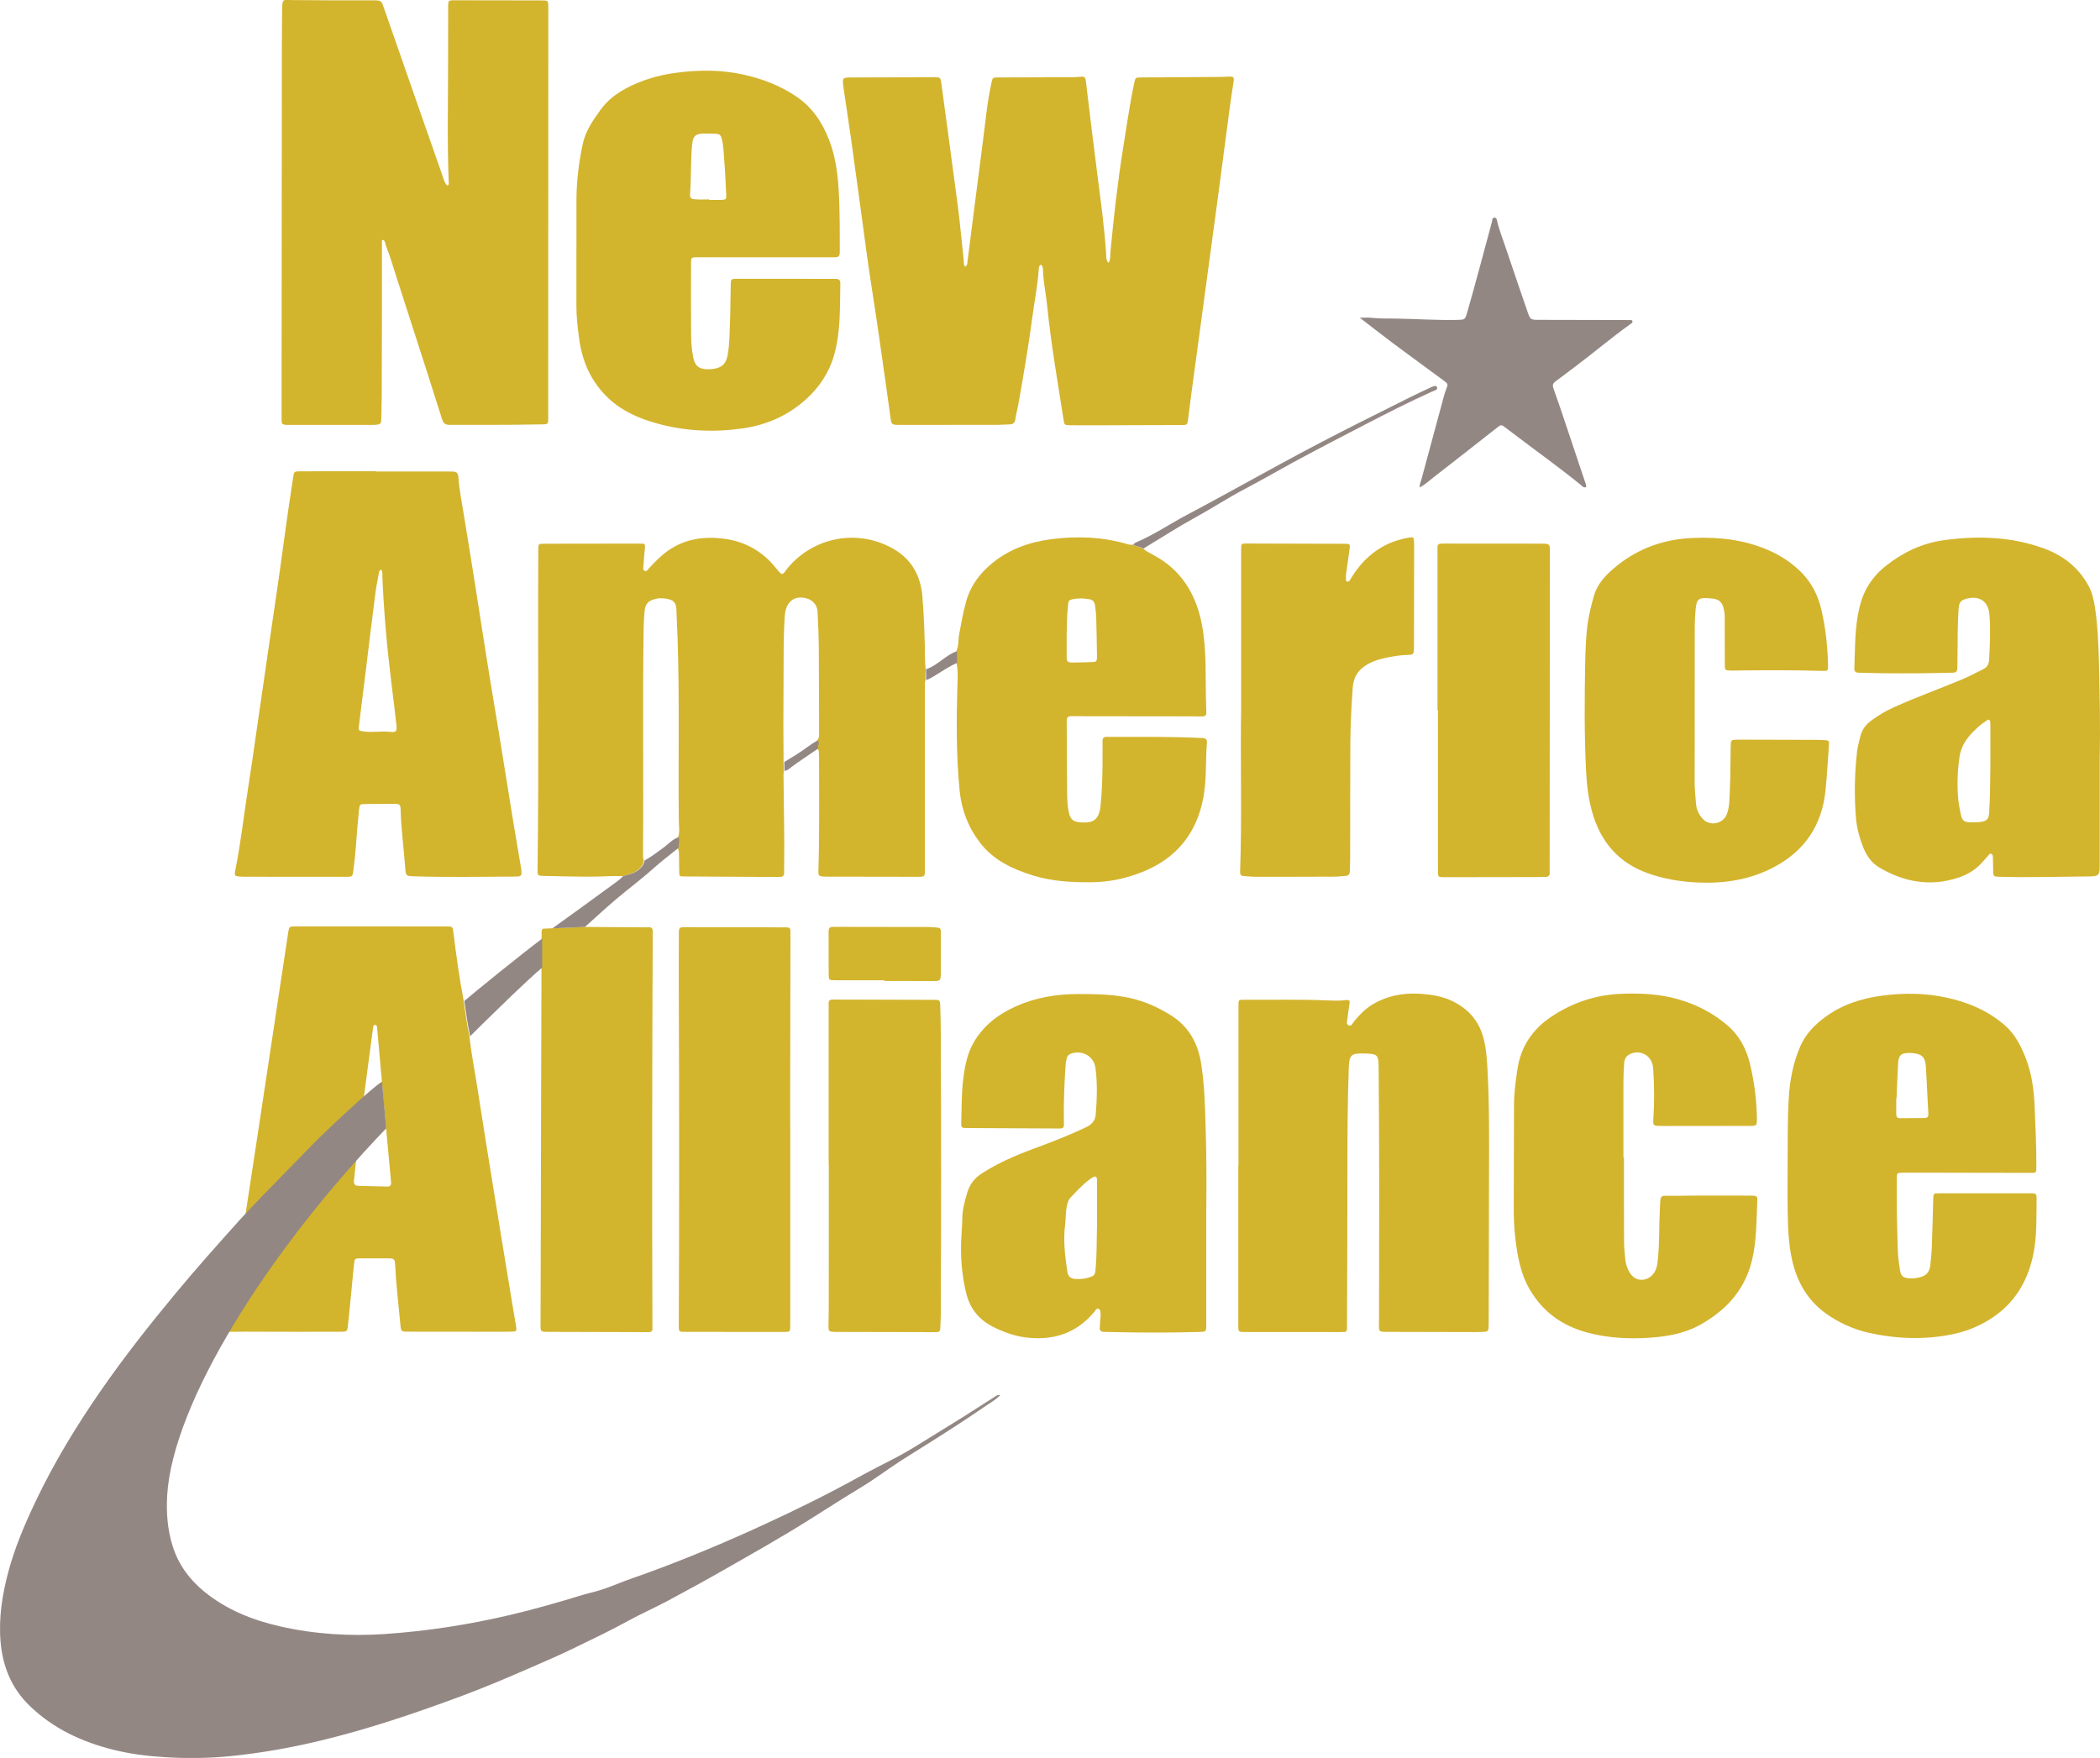 <?xml version="1.0" encoding="iso-8859-1"?>
<!-- Generator: Adobe Illustrator 28.6.0, SVG Export Plug-In . SVG Version: 9.03 Build 54939)  -->
<svg version="1.0" id="Layer_1" xmlns="http://www.w3.org/2000/svg" xmlns:xlink="http://www.w3.org/1999/xlink" x="0px" y="0px"
	 viewBox="0 0 3082.3 2580.4" enable-background="new 0 0 3082.3 2580.4" xml:space="preserve">
<g>
	<path fill="#D3B42D" d="M1358.4,998.1c-1.3,3.9-0.9,7.9-0.9,11.9c0,88.9,0,177.8,0,266.7c0,10-0.2,10.3-9.9,10.3
		c-43.6,0-87.2-0.1-130.8-0.2c-3,0-6,0-9-0.2c-5.8-0.5-6.7-1.6-6.6-7.5c1.7-54.6,1-109.2,1-163.8c0-3.7-0.2-7.3-0.3-11
		c-0.1-2-0.4-4-1.9-5.5c-1.5-3.9,3-8.2-0.7-12c3.5-3.5,2.9-8,2.9-12.2c-0.1-40.9-0.1-81.9-0.4-122.8c-0.1-17.6-0.9-35.3-1.7-52.9
		c-0.6-12.4-8.9-20.3-21.8-21.7c-12.1-1.3-21.1,5-24.7,16.9c-1.2,3.9-1.7,7.8-1.9,11.8c-1,17.6-1.5,35.2-1.5,52.9
		c-0.1,35.3-0.3,70.6-0.4,105.9c0,18,0.2,35.9,0.3,53.9c0.1,4.4,0.2,8.8,0.4,13.1c-0.2,1.6-0.4,3.1-0.5,4.7l0,0
		c0.3,46.2,1.7,92.3,0.9,138.5c0,2-0.1,4,0,6c0.1,4.1-1.7,6.2-5.9,6.3c-2.3,0-4.7,0.1-7,0.1c-44.5-0.3-89-0.5-133.6-0.8
		c-7.4,0-7.4-0.1-7.5-8c-0.1-7.6-0.1-15.3-0.3-22.9c-0.1-3.6,0.3-7.4-2-10.6c0.7-5.3,2-10.6,0.7-16.1c2.8-8.2,1-16.5,1-24.8
		c-0.9-89.3,1.2-178.6-1.8-267.9c-0.5-14.3-1.2-28.6-1.8-42.9c-0.3-6.7-3.5-11.7-9.9-13.4s-13-2.6-19.8-1c-11.5,2.7-16,7.2-17,18.9
		c-0.7,8.3-1.2,16.6-1.3,24.9c-1.6,108.6,0,217.2-0.9,325.9c0,5-0.3,10,1,14.9c-0.5,5.2-3.1,8.7-7.1,12.3c-7,6.3-15.4,8.1-23.9,10.2
		c-15-0.6-29.9,0.8-44.9,0.8c-23.6,0.1-47.3-0.6-70.9-1.1c-8.7-0.2-9.1-0.6-9-9.1c2.1-156.6,0.2-313.1,1.1-469.7
		c0.1-8.6,0.1-8.8,8.9-8.8c47-0.1,93.9-0.2,140.9-0.2c7.1,0,7.2,0.4,6.6,7.4c-0.8,8.3-1.6,16.6-2,24.9c-0.2,2.8-1.5,6.7,2.1,7.9
		c2.9,1,4.4-2.3,6.2-4.2c8.8-9.5,17.8-18.8,28.6-26.2c25.1-17.3,53.1-20.7,82.2-16.8c30.2,4.1,55.4,18.3,74.7,42.2
		c1.5,1.8,2.9,3.6,4.5,5.4c4.5,5.2,5.9,5.4,9.8,0c4.7-6.5,10-12.4,16-17.7c41.2-36.8,99.3-41,144.2-14.3
		c26.1,15.5,38.7,39.7,41.1,69.4c2.6,31.5,3.5,63.2,3.9,94.8c0.1,4,0.6,8,0.9,11.9C1358.3,987.5,1358.3,992.8,1358.4,998.1z"/>
	<path fill="#D3B42D" d="M1527.7,388.4c-2.7,1.8-2.8,3.8-3,5.8c-1.6,25.3-6.8,50.2-10,75.2c-5.6,42.3-13,84.3-20.4,126.2
		c-1.2,6.6-3.1,13-4,19.6c-0.8,5.9-3.9,7.9-9.4,7.8c-5,0-10,0.6-15,0.6c-48,0.1-96,0.1-143.9,0.1c-1.3,0-2.7,0-4,0
		c-8.7-0.2-9.7-1-10.8-9.5c-2.5-17.8-4.9-35.6-7.4-53.4c-6.8-47.5-13.4-95-20.9-142.3c-5.7-36.2-10.2-72.5-15.2-108.8
		c-5-36.6-10-73.2-15.1-109.8c-3.3-23.7-7.2-47.4-10.5-71.1c-2.1-15-1.8-15.1,12.8-15.1c40-0.1,80-0.2,120-0.3
		c9.6,0,9.6,0.1,10.9,9.9c8,60.1,16.4,120.1,24.2,180.2c3.4,26.4,5.7,53,8.6,79.5c0.3,2.9-0.4,6.1,2.1,8.5c3.5-2,3.1-5.7,3.5-8.8
		c7.4-57.1,14.4-114.3,22-171.4c4-30,6.5-60.3,13.1-89.9c1.7-7.5,1.5-7.7,9.6-7.7c29.7-0.1,59.3-0.1,89-0.3c10.7,0,21.3,0.4,32-0.7
		c6.1-0.7,7.3,0.8,8,7.1c5.5,45.3,10.8,90.6,16.7,135.8c5.1,39.3,10.5,78.6,13,118.1c0.3,4.1-0.4,8.7,3.7,12.2
		c3.1-6.2,2.2-12.7,2.8-18.8c4.9-50.1,10.3-100,18.4-149.7c5.2-31.9,9.5-63.9,16.3-95.5c1.7-8.1,1.8-8.2,10.4-8.2
		c39.3-0.3,78.6-0.5,117.9-0.8c3.7,0,7.3-0.4,11-0.5c6.4-0.2,7.5,1,6.5,7.6c-1.8,12.2-3.8,24.3-5.4,36.6
		c-6,44.9-11.8,89.8-17.8,134.7c-6.9,51.8-14,103.6-21,155.4c-5.9,43.5-11.8,87.1-17.7,130.6c-1.6,12.2-3.2,24.4-4.7,36.7
		c-1.1,9.7-1,9.9-10.8,9.9c-42.6,0.2-85.3,0.3-127.9,0.4c-11.3,0-22.7,0-34-0.1c-8.8-0.1-9-0.2-10.3-8.5
		c-8.6-55.3-18.3-110.4-23.9-166.1c-1.8-18.2-5.9-36.2-6.3-54.5C1530.7,392.5,1530.1,390.3,1527.7,388.4z"/>
	<path fill="#D3B42D" d="M560.6,352.1c0,37,0,73.6,0,110.1c-0.1,39-0.2,77.9-0.3,116.9c-0.1,11.7-0.4,23.3-0.6,35
		c-0.2,8.1-0.9,8.9-9.2,9.5c-2.3,0.2-4.7,0.1-7,0.1c-39,0-78,0-116.9,0c-1.7,0-3.3,0.1-5,0c-7.7-0.3-8.3-0.8-8.3-8.9
		c-0.1-20.3-0.1-40.6,0-61c0.1-162.2,0.2-324.4,0.4-486.7c0-18,0.3-36,0.4-54c0.1-15.6,2.2-13.2,13.2-13c40,0.5,79.9,0.4,119.9,0.4
		c12.2,0,12.4-0.1,16.4,11.4c16.2,46.5,32.4,93,48.6,139.5c12.2,34.9,24.3,69.8,36.6,104.6c2,5.7,3.2,12.1,7.7,16.4
		c1.8-0.6,2.2-1.6,2.2-2.6c-2.5-60.9-1-121.9-1-182.8c0-25.3,0-50.6,0.1-75.9c0-10.7,0.1-10.8,10.3-10.7c42,0,83.9,0.1,125.9,0.2
		c10.7,0,10.8,0.1,10.8,10.2c-0.1,198.5-0.1,397.1-0.2,595.6c0,18.6,2.1,16.2-15.9,16.6c-42.6,0.9-85.3,0.5-127.9,0.6
		c-7.6,0-9.8-1.7-12.2-9.1c-7.4-22.8-14.5-45.7-21.8-68.5c-10-31.1-20-62.1-30-93.1c-8.2-25.3-16.4-50.7-24.4-76.1
		c-2.3-7.3-5.9-14.1-7.4-21.6C564.4,353.6,563.3,352.1,560.6,352.1z"/>
	<path fill="#D3B42D" d="M551.8,692.1c36,0,72,0,107.9,0c1.7,0,3.3,0,5,0.1c5.2,0.1,7.7,2.4,8.1,7.9c1.3,18.3,4.8,36.3,7.8,54.4
		c5.3,31.9,10.4,63.8,15.5,95.7c9.4,59.5,18.4,119.1,28.4,178.6c9.9,58.8,19.1,117.7,28.7,176.5c3.6,22,7.4,44,11.1,66
		c0.2,1.3,0.5,2.6,0.7,3.9c1.2,10.8,0.7,11.4-9.9,11.5c-49.3,0.3-98.6,1.1-147.9-0.4c-11-0.3-11.6-0.8-12.4-12.1
		c-2-28.2-6-56.3-6.7-84.6c-0.2-8.9-1.1-9.6-10-9.6c-13.7,0-27.3,0-41,0.2c-9.5,0.1-9.2,0.3-10.2,9.3c-3.3,29.5-4.2,59.1-8.3,88.5
		c-1.2,8.7-1.3,9-9.7,9c-50.3,0.1-100.6,0-150.9-0.1c-1.7,0-3.3-0.1-5-0.2c-8.7-0.5-9.3-1.2-7.6-9.5c8.2-40.8,12.7-82.3,19.2-123.4
		c3.9-25,7.5-50.1,11.1-75.1c7-47.8,13.9-95.6,20.8-143.3c6.5-44.8,13.3-89.6,19.3-134.5c4.5-33.3,9.3-66.6,14.4-99.9
		c1.4-8.8,1.4-9.1,10.5-9.2c37-0.1,74-0.1,110.9-0.1C551.8,691.9,551.8,692,551.8,692.1z M559.7,836.2c-3.3,1-3.3,3.2-3.6,5.1
		c-1.9,10.1-4,20.2-5.3,30.5c-4.5,35.3-8.8,70.6-13.1,106c-3.6,28.7-7.2,57.4-10.7,86.2c-1.1,8.7-0.7,8.7,7.8,9.8
		c12.3,1.6,24.6-0.9,36.9,0.4c10,1.1,11.2-0.4,10.1-10.4c-2.2-19.8-4.6-39.6-7.1-59.4c-6.5-52.5-11.3-105.2-13.5-158.1
		C561.1,843,561.9,839.6,559.7,836.2z"/>
	<path fill="#D3B42D" d="M524,1687.2c-4.8,8.6-192.4,279.3-190.4,267.9c6.6-37,83.6-547.1,89.3-585.6c1.4-9.6,1.6-9.7,11.1-9.7
		c73.6,0,147.1,0.1,220.7,0.1c10,0,9.7,0.1,10.9,9.6c4.1,33.3,8.7,66.6,15,99.6c2.3,17.4,4.8,34.7,8.4,51.9
		c2.7,25.5,7.8,50.6,11.7,75.9c8.1,52.3,16.5,104.5,25,156.7c8.3,51.6,16.8,103.1,25.3,154.7c2,12.5,4.2,24.9,6.3,37.4
		c1.4,8.5,1.2,8.9-8,9c-14.7,0.2-29.3,0.2-44,0.1c-35.3,0-70.6,0-105.9-0.1c-10.7,0-10.8-0.1-11.8-11c-2.6-28.8-6.2-57.6-7.6-86.5
		c-0.4-9.2-1.4-10.1-10.8-10.1c-13.7-0.1-27.3,0-41,0c-7.1,0-7.6,0.3-8.5,7.9c-1.4,11.6-2.3,23.2-3.4,34.8
		c-1.8,18.5-3.6,37.1-5.6,55.6c-1.1,9.4-1.4,9.4-11.2,9.4c-21,0.1-42,0.1-63,0.1c-25.6,0-51.3-0.2-76.9-0.2c-8,0-25.9,0.2-25.9,0.2
		c9.1-19.3,188-309.6,196.4-313c-1.3,10.2-9.6,78.7-10.6,91.6c-0.4,4.4,1.5,7,6.1,7.1c14.3,0.4,28.5,0.8,42.8,1.1
		c4,0.1,6-1.9,5.6-6.2c-2.3-22.8-19.8-217.1-20.5-227c-0.1-2-0.8-4.2-3.4-4c-1.9,0.2-2.3,2.1-2.5,3.8
		C546.7,1513.6,527.7,1659.9,524,1687.2z"/>
	<path fill="#D3B42D" d="M846.1,365.6c0-23.7,0-47.3,0-71c0-27.7,3.3-55,9-82.2c4.1-20,15.2-35.7,26.5-51.4
		c9.7-13.4,22.6-23.4,37.2-31.2c22.9-12.2,47.4-19.5,73-22.9c33.2-4.5,66.5-4.7,99.4,2.6c27.5,6.1,53.5,16,77.1,31.8
		c23.5,15.8,38.2,37.5,48.5,63.8c12.3,31.6,14.2,64.4,15.2,97.5c0.6,21.3,0.6,42.6,0.6,63.9c0,10.9-0.4,11.1-11.2,11.2
		c-46,0.1-92,0.1-137.9,0c-20,0-40-0.1-60-0.1c-8.8,0-9.2,0.3-9.2,8.8c-0.1,35.3-0.2,70.6,0.1,105.9c0.1,11,1,22,3.2,32.8
		c2.5,11.8,8.1,16.5,20,16.9c3.3,0.1,6.7-0.1,10-0.6c12.8-2,18.3-7.9,20.5-20.7c2.9-16.5,2.7-33.2,3.4-49.8c0.7-17.3,0.6-34.6,1-52
		c0.2-9.5,0.3-9.7,10.2-9.7c38.6,0,77.3,0,115.9,0.1c9.3,0,18.7,0.1,28,0c4.5,0,6.9,1.9,6.8,6.5c-0.7,34.9,0.6,70.1-8.8,104.2
		c-7.2,26.2-21.7,48.3-42,66.5c-26.6,23.8-57.7,37.4-93.1,42.4c-42.5,6-84.5,4-125.7-7.5c-25.8-7.2-50.4-17.8-70.3-36.4
		c-25.1-23.4-38.6-53-43.3-86.8c-2.3-16.5-4.2-33-4.2-49.7c0.1-27.6,0-55.3,0-82.9C846,365.6,846,365.6,846.1,365.6z M1040.8,292.7
		c0,0.2,0,0.5,0,0.7c6,0,12,0.2,18,0c6.7-0.2,7.4-0.9,7.1-7.8c-0.8-17.3-1.6-34.6-3-51.8c-0.8-9.6-0.9-19.3-3.2-28.7
		c-1.8-7.5-3.1-8.5-10.9-8.8c-4.7-0.2-9.3-0.2-14-0.2c-14.4,0-17.6,3-19,17c-2.2,23.5-1.1,47.2-2.9,70.8c-0.5,6.8,0.9,8.2,7.9,8.7
		C1027.5,293.1,1034.2,292.7,1040.8,292.7z"/>
	<path fill="#D3B42D" d="M1817.8,1711.1c0-78.6,0-157.2,0-235.8c0-7.7,0-7.8,8.8-7.8c41,0.3,81.9-0.8,122.9,1
		c8.3,0.4,16.6,0.6,24.9-0.4c6.6-0.8,7.2,0.2,6.1,7.2c-1,6.6-2.1,13.1-2.8,19.7c-0.3,3.4-2.3,8.2,1.6,10c4.5,2.1,5.9-3.1,8.1-5.7
		c7.7-9.2,15.7-17.8,26.2-24.3c26.4-16.2,55-18.9,84.8-14.9c12.9,1.7,25.5,5,37.1,11.3c21.7,11.6,35.9,29,42.1,53.1
		c4.2,16.3,5,32.8,5.9,49.5c2.7,51.9,2.1,103.9,2,155.8c-0.1,66.6-0.2,133.2-0.4,199.8c0,5,0,10-0.1,15c-0.2,10-0.4,10.2-10,10.5
		c-4.3,0.1-8.7,0.2-13,0.2c-41.6-0.1-83.3-0.2-124.9-0.3c-1.3,0-2.7,0-4,0c-8.7-0.3-9.2-0.8-9.2-9.1c0-4.3,0.2-8.7,0.2-13
		c0.2-121.9,0.6-243.8-0.6-365.7c-0.2-19.2-1.6-20.3-20.5-20.8c-20.3-0.5-22.7,1.7-23.4,22.5c-1.7,49.3-1.9,98.5-1.9,147.8
		c0,76.6-0.4,153.2-0.6,229.8c0,8.7-0.1,8.8-9,8.8c-47,0-93.9,0-140.9-0.1c-9.6,0-9.7-0.2-9.7-10.4c0-77.9,0-155.9,0-233.8
		C1817.7,1711.1,1817.7,1711.1,1817.8,1711.1z"/>
	<path fill="#D3B42D" d="M3081.9,1111.4c0,52.3,0.1,104.6,0,156.9c0,17.2-0.7,18.1-18,18.2c-43,0.4-85.9,1.7-128.9,0.5
		c-9.2-0.3-9.3-0.3-9.5-9.7c-0.1-6.3-0.2-12.7-0.4-19c-0.1-1.9-0.3-4.3-2.5-5c-2.4-0.9-3.4,1.4-4.6,2.9c-2.4,2.7-5,5.4-7.3,8.2
		c-9.7,11.4-21.7,19-36.1,23.8c-41.5,13.7-80.2,6.6-116.8-15.2c-11.1-6.6-18.3-17.4-23.1-29.4c-5.8-14.6-9.7-29.9-10.8-45.5
		c-2.4-31.6-1.8-63.2,1.8-94.7c0.9-7.6,3-15,4.8-22.4c2.3-9.4,7.5-16.9,15.3-22.7c10.7-8,22.1-14.9,34.3-20.3
		c32.5-14.6,66-26.7,98.9-40.4c10.7-4.5,21-10,31.5-15.1c5.5-2.7,8.6-6.9,9-13.3c1.2-22.3,2.3-44.6,0.5-66.9
		c-1.5-19.4-14.3-28.4-33.1-23.6c-8.9,2.3-11.5,5.3-12.1,14.6c-1.2,17.9-1.5,35.9-1.5,53.9c0,11-0.4,22-0.4,33
		c0,4.8-1.3,7.1-6.8,7.2c-34,0.9-67.9,1.2-101.9,0.8c-11.7-0.1-23.3-0.6-35-0.7c-4.7,0-7.8-1.1-7.5-6.6c1.3-30.2,0.4-60.6,7.8-90.4
		c6.1-24.7,18.6-44.3,39.1-60.4c25.1-19.7,52.7-32.7,83.9-37.1c49.7-6.9,99-5.5,146.9,11.8c28.2,10.2,50.7,27.6,65.5,54
		c5.6,9.9,8.1,21,9.9,32.2c4.2,27.4,5.2,55,6,82.6C3081.8,1019.5,3082.9,1065.5,3081.9,1111.4z M2921.4,1122c0-18.3,0-36.6,0-54.9
		c0-2.7,0-5.3-0.3-8c-0.3-2.6-2.1-3.5-4.2-2.1c-4.1,2.8-8.3,5.6-12,8.9c-14.1,12.2-26,25.7-28.8,45.2c-3,20.5-3.8,41.1-1.9,61.7
		c0.7,7.3,2.1,14.5,3.6,21.6c2.1,10.4,5,12.7,15.5,12.7c4.3,0,8.7,0.1,13-0.5c10.8-1.5,12.6-4.6,13.3-13.8
		C2921.2,1169.2,2921,1145.6,2921.4,1122z"/>
	<path fill="#D3B42D" d="M1770.5,1779.7c0,55,0,109.9,0,164.9c0,9.9-0.1,10.2-9.7,10.5c-42.3,1.2-84.6,1.2-126.9,0.2
		c-4.7-0.1-9.3-0.3-14-0.3c-4.2-0.1-6-2.1-5.7-6.3c0.3-4.6,0.6-9.3,0.9-14c0.1-2,0.6-4,0.3-6c-0.4-2.8,0.2-6.6-3.3-7.6
		c-3.1-0.9-4.3,2.5-5.9,4.5c-26.7,32.2-61.5,42.7-101.8,37.4c-17-2.3-32.8-8.2-48.1-16.1c-20.5-10.7-33.1-27.3-38.4-49.6
		c-6.4-27.1-8.5-54.6-6.8-82.3c0.5-8.6,1.2-17.3,1.3-25.9c0.1-13.9,3.8-27,7.8-40c3.6-11.5,10.9-20.3,21.2-26.9
		c23.7-15.2,49.4-26.3,75.6-36s52.3-19.7,77.5-31.8c8.1-3.9,13.1-9.3,13.8-18.9c1.8-22.6,2.6-45.3-0.4-67.8
		c-2.3-16.9-18.5-26.5-34.8-21.5c-3.7,1.1-6.6,3.2-7.4,7.3c-0.7,3.3-1.4,6.5-1.7,9.8c-1.8,27.3-2.9,54.5-2.5,81.9c0,2,0.1,4,0.1,6
		c0,3.6-1.6,5.3-5.5,5.3c-45.6-0.3-91.3-0.4-136.9-0.7c-8.5-0.1-8.6-0.5-8.3-9.3c0.7-20.3,0.3-40.7,2.7-60.9
		c2.4-19.9,5.9-39.5,16.5-57.1c14.5-24,35.8-40.1,60.9-51.3c29-13,59.7-18.1,91.4-18.1c22.3,0,44.5,0.2,66.7,4
		c25.3,4.2,48,13.7,69.6,27.3c27,17,39.9,41.8,44.5,72c4.6,30,5.5,60.3,6.3,90.6C1771,1695.1,1770.9,1737.4,1770.5,1779.7z
		 M1610.2,1797.6c0-20,0-39.9,0-59.9c0-2.7,0-5.3-0.3-8c-0.3-2.6-2.2-3.3-4.4-2.3c-2.1,0.9-4.1,2.2-5.9,3.6
		c-10.5,7.7-19.2,17.4-28.2,26.7c-3.4,3.5-4.5,8-5.5,12.6c-1.9,8.8-1.4,17.9-2.5,26.8c-3,23.4-0.3,46.4,3.2,69.5
		c1.1,7.2,4.9,10.4,12.2,10.8c6.7,0.3,13.3-0.2,19.7-2.3c7.8-2.5,8.8-3.6,9.5-11.8C1610.1,1841.4,1609.5,1819.5,1610.2,1797.6z"/>
	<path fill="#D3B42D" d="M2623.8,1711.4c0.2-33.3-0.3-66.6,1.7-99.9c1.6-26.5,6.5-52.1,17.3-76.5c7.8-17.6,20.8-30.8,35.9-41.9
		c24.9-18.4,53.3-27.6,83.7-31.6c31.6-4.2,63.2-4,94.4,2.8c32,6.9,61.6,19.4,86.5,41.3c14.4,12.7,22.8,29.4,29.7,46.8
		c9.2,23.2,12.4,47.7,13.4,72.4c1.2,29.3,2.6,58.6,2.5,87.9c-0.1,9.3-0.1,8.9-9.6,8.9c-54.3-0.2-108.6-0.2-162.9-0.3
		c-8.3,0-16.7-0.1-25,0.1c-6.7,0.1-7.4,0.8-7.4,7.6c-0.1,17.7,0,35.3,0.2,53c0.2,15.6,0.8,31.3,1.1,46.9c0.2,12,1.5,23.9,3.5,35.7
		c1.4,8.3,4.2,10.8,12.4,11.7c6.7,0.7,13.4-0.3,19.7-2.3c7.7-2.5,11.5-8.9,12.3-16.7c1-9.3,2-18.6,2.3-27.9c0.9-23,1.4-45.9,2-68.9
		c0.2-8.7,0.3-8.9,9-8.9c44.6-0.1,89.3,0,133.9,0c8.1,0,8.9,0.7,8.8,8.3c-0.3,26,0.6,52-4.1,77.7c-9,49-34.7,85.6-80.1,107.7
		c-22.6,11-46.4,15.7-71.2,17.8c-30.5,2.5-60.5,0-90.3-6.6c-23-5.2-44.2-14.7-63.4-28.4c-27.7-19.8-43.1-47.6-50.1-80.3
		c-5-23.2-5.7-46.9-6.1-70.6C2623.5,1755.4,2623.8,1733.4,2623.8,1711.4z M2783.7,1612.2c-0.2,0-0.3,0-0.5,0c0,7.6,0.1,15.3,0,22.9
		c-0.1,4,1.3,6.3,5.7,6.3c12-0.1,23.9-0.2,35.9-0.3c4.2,0,5.9-2.2,5.6-6.3c-0.4-6-0.7-11.9-1-17.9c-0.9-17.2-1.6-34.5-2.7-51.7
		c-0.9-13.4-5.8-18-19.2-19.4c-1.3-0.1-2.7-0.2-4-0.2c-13.1-0.3-16.9,3.1-17.6,15.8C2785,1578.4,2784.4,1595.3,2783.7,1612.2z"/>
	<path fill="#D3B42D" d="M1403.5,956.1c3.9-7.7,2.7-16.3,4.2-24.4c3.1-16.3,5.8-32.6,10.3-48.7c6.7-23.8,20.7-42.2,39.5-57.3
		c25.1-20.1,54.5-30.3,86-34.3c37.9-4.8,75.6-3.4,112.6,7.7c1.8,0.6,3.9,0.3,5.9,0.4c5,2.5,10.8,2.7,15.5,5.7
		c4.4,3.6,9.4,6.2,14.4,8.9c41.4,21.8,63.3,56.9,72.1,102.1c7.6,39.3,4.9,79,6.3,118.5c0.1,3.7,0.1,7.3,0.3,11c0.3,4.3-1.8,6-6,5.9
		c-7.7-0.1-15.3-0.1-23-0.1c-53.6-0.1-107.3-0.1-160.9-0.2c-3,0-6,0.1-9,0c-4.2,0-6,2.2-6,6.2c0,1,0,2,0,3
		c0.2,34.6,0.2,69.3,0.6,103.9c0.1,9.6,0.5,19.3,2.7,28.8c2.1,9.3,6.3,13,15.7,13.8c21.5,1.9,28.8-4.3,30.9-26.4
		c2.3-25.2,2.8-50.5,2.7-75.9c0-5.7,0.1-11.3,0-17c-0.1-4.1,1.7-6.2,5.9-6.1c1.3,0,2.7,0,4,0c43.6,0,87.3-0.5,130.9,1.5
		c2.3,0.1,4.7,0.2,7,0.3c3.5,0.3,5.5,2.1,5.4,5.8c0,0.3,0,0.7,0,1c-2.3,26.9-0.2,54-5.3,80.7c-9.9,52.6-39.6,89.1-89.4,109
		c-23.7,9.5-48.2,14.8-73.9,15.1c-29.5,0.3-58.8-1.2-87-10c-29.8-9.3-57.8-22.3-77.6-48.2c-17.3-22.6-27.1-48.3-29.8-76.3
		c-5-50.8-4.8-101.7-3.3-152.7c0.4-11.6,1.2-23.3-1.3-34.9C1403.8,967.5,1403.7,961.8,1403.5,956.1z M1565.6,931.1
		c0,10.6-0.1,21.3,0,31.9c0.1,8.4,0.8,9.4,9,9.5c8.6,0.1,17.3-0.4,25.9-0.6c9.3-0.2,9.7-0.5,9.6-9.5c-0.2-18.3-0.6-36.6-1.1-54.8
		c-0.2-6-0.7-11.9-1.6-17.9c-1-7.3-3.5-9.5-10.9-10.5c-6.9-1-13.9-1.2-20.8,0.1c-6.7,1.3-7.4,2-8.1,9
		C1566,902.5,1566.1,916.8,1565.6,931.1z"/>
	<path fill="#D3B42D" d="M2383.6,1699.3c0,41-0.1,82,0.1,122.9c0,9,1.1,17.9,1.9,26.9c0.5,5.3,2.1,10.4,4.4,15.3
		c4.1,8.3,10,14.3,19.9,14.2c9.4-0.1,18.2-7.3,21.2-17.1c1.7-5.4,2.1-11.1,2.6-16.7c2.1-22.6,1.3-45.3,2.5-67.9
		c1.4-26.1-1.4-21.2,21.7-21.6c37.3-0.6,74.6-0.3,112-0.3c8.5,0,9.8,0.7,9.4,7.7c-1.3,28.9-0.9,57.9-7.6,86.4
		c-10,42.6-36.2,72.4-73.4,93.9c-27.8,16.2-58.2,20.1-89.4,21.2c-27.1,0.9-54.1-1.3-80.2-8.5c-35.4-9.7-63.5-29.5-82.7-61.7
		c-13.9-23.3-18.5-48.8-21.7-75c-2-16.2-2.5-32.6-2.5-48.9c0.1-49.3,0.3-98.6,0.4-147.9c0-17.7,2.4-35.2,5-52.7
		c5-33.2,22.1-58.7,49.9-77.2c30.9-20.6,64.7-31.9,102-33.5c28.8-1.2,57.3,0.2,85.1,8.3c26.6,7.7,50.7,20.3,71.7,38.4
		c17.5,15.1,27.7,34.9,32.9,57.1c6,25.7,9.5,51.7,9.9,78.2c0.1,11.7,0.2,11.9-12,11.9c-35,0.1-70,0.1-105,0.1
		c-8.7,0-17.3,0.1-26-0.1c-8.9-0.1-9.6-1-9-10c1.6-24,1.5-47.9-0.1-71.9c-0.1-2-0.3-4-0.6-6c-2.5-15-17.2-23.8-31.5-18.4
		c-6.1,2.3-10.1,6.4-10.6,13.8c-0.8,10.3-1.1,20.6-1.1,30.9c-0.1,36,0,72,0,108C2383.2,1699.3,2383.4,1699.3,2383.6,1699.3z"/>
	<path fill="#D3B42D" d="M2487.4,1033.7c0,37,0.1,74-0.1,111c-0.1,11.7,1.1,23.3,2,34.9c0.7,8.6,4.2,16.1,9.9,22.4
		c10.1,11.2,29.7,7.6,35.3-6.6c2.6-6.5,3.4-13.5,3.8-20.5c1.4-23,1.5-45.9,1.8-68.9c0-3.3,0-6.7,0.1-10c0.3-10.1,0.3-10.1,10-10.3
		c2,0,4-0.1,6,0c37.7,0.1,75.3,0.2,113,0.3c2.7,0,5.3,0.1,8,0.3c7.5,0.5,7.8,0.8,7.2,8.4c-1.6,21.9-2.8,43.9-5,65.7
		c-5.2,50.8-30.4,88.5-75.8,112.5c-34.9,18.4-72.2,24.2-111.3,22.5c-25.2-1.1-49.7-5.1-73.4-13.5c-43.7-15.5-70-46.7-82.2-90.8
		c-5.4-19.4-7.7-39.2-8.7-59.2c-2.7-53.3-2.3-106.6-1.3-159.9c0.4-17.6,1-35.3,3.1-52.8c1.8-15,5.4-29.4,9.5-43.9
		c5.5-19.7,19.4-33.2,34.5-45.3c32.6-26,70-38.8,111.7-40.4c37.8-1.5,74.5,2.6,109.5,17.7c16.7,7.2,31.8,16.8,45.1,29.1
		c17.5,16.1,28.1,36.2,33.4,59.1c6.1,26.7,9.1,53.8,9.6,81.2c0.1,8.1-0.3,8.4-8.5,8.1c-41.6-1.3-83.3-1.1-124.9-0.6
		c-2.7,0-5.3,0.1-8,0.1c-10-0.1-10.1-0.3-10.1-9.9c0-23-0.1-46-0.1-69c0-4.7-0.8-9.2-2-13.7c-2-7.8-6.9-11.8-14.6-12.9
		c-2.3-0.3-4.6-0.5-7-0.7c-14.8-1.1-17.6,1.4-19.1,15.8c-0.9,9-1.3,17.9-1.3,26.9C2487.5,958.5,2487.5,996.1,2487.4,1033.7
		C2487.5,1033.7,2487.5,1033.7,2487.4,1033.7z"/>
	<path fill="#D3B42D" d="M1159.9,1658.6c0,95.6,0,191.1,0,286.7c0,9.7,0,9.8-10,9.8c-48,0-95.9,0-143.9-0.1c-9.6,0-9.8-0.3-9.7-9.3
		c0.7-164.2,0.7-328.3,0-492.5c-0.1-27.3,0-54.6,0.1-81.9c0-10.1,0.1-10.3,10.6-10.3c48,0,95.9,0.1,143.9,0.2c9.2,0,9.4,0.2,9.3,9.7
		c-0.1,76.6-0.3,153.2-0.4,229.8C1159.7,1620,1159.8,1639.3,1159.9,1658.6C1159.8,1658.6,1159.8,1658.6,1159.9,1658.6z"/>
	<path fill="#D3B42D" d="M794.9,1368.6c-0.1-4.9,1.2-5.6,5.6-5.6c1.3,0,53.8-2.3,57-2.4c29.6,0.2,59.3,0.4,88.9,0.6
		c1.7,0,3.3,0.1,5-0.1c4.6-0.4,6.8,1.4,6.6,6.3c-0.2,5,0,10,0,15c-0.8,187.6-1.1,375.2-0.4,562.7c0,1.7,0.1,3.3,0.1,5
		c0.1,3.9-2,5.4-5.6,5.3c-1.3,0-2.7,0-4,0c-47.3-0.1-94.6-0.3-141.9-0.4c-1.7,0-3.3,0-5,0c-7.2-0.3-7.8-1-7.8-8.3
		C793.6,1785.6,795,1372.4,794.9,1368.6z"/>
	<path fill="#D3B42D" d="M1821.7,1038.4c0-75.6,0-151.3,0-226.9c0-2,0-4,0-6c0.2-7.6,0.2-7.7,7.9-7.7c47.6,0.1,95.3,0.2,142.9,0.4
		c9.5,0,9.5,0.3,8.1,9.8c-1.7,11.2-3.2,22.4-4.7,33.6c-0.4,2.6-0.4,5.3-0.4,8c0,1.6-0.2,3.5,1.8,4.1c1.9,0.6,3.1-0.7,4-2.1
		c2.3-3.6,4.5-7.4,7-10.9c19.5-28.3,45.9-45.9,80-51.6c6-1,6.8-0.6,7.2,5.8c0.2,2.7,0.1,5.3,0.1,8c-0.1,47.3-0.1,94.6-0.2,141.9
		c0,2.3,0,4.7-0.1,7c-0.3,8.6-0.7,9.3-9,9.5c-11.7,0.3-23.2,2.2-34.6,4.8c-10.7,2.4-21,6-30.1,12.7c-10.5,7.7-15.2,18-16.1,30.7
		c-1.9,26.6-3.3,53.2-3.5,79.8c-0.3,57.3-0.2,114.6-0.3,171.9c0,6-0.4,12-0.5,18c-0.1,4-2,6.2-6,6.5c-5.6,0.4-11.3,1.1-16.9,1.1
		c-38.7,0.2-77.3,0.2-116,0.2c-5.6,0-11.3-0.9-16.9-1.1c-4.5-0.2-5.4-2.7-5.2-6.6C1823.1,1198.9,1820.3,1118.6,1821.7,1038.4z"/>
	<path fill="#D3B42D" d="M2109.9,1042.3c0-77.6,0-155.2,0-232.8c0-2,0.1-4,0-6c-0.2-3.8,1.6-5.5,5.4-5.5c2,0,4-0.1,6-0.1
		c46.6,0,93.3,0,139.9,0.1c2.7,0,5.3,0,8,0.2c3.6,0.2,5.5,2.1,5.5,5.7c0.1,3.7,0.2,7.3,0.2,11c-0.1,153.9-0.2,307.7-0.4,461.6
		c0,1.3,0,2.7,0.1,4c0.3,4.7-2.1,6.7-6.5,6.7c-4.7,0-9.3,0.2-14,0.2c-43.6,0.1-87.3,0.1-130.9,0.2c-1.3,0-2.7,0-4,0
		c-8.3-0.2-8.5-0.4-8.6-8.4c0-12.7-0.1-25.3-0.1-38c0-66.3,0-132.5,0-198.8C2110.2,1042.3,2110.1,1042.3,2109.9,1042.3z"/>
	<path fill="#D3B42D" d="M1216.3,1710.6c0-76.6,0-153.3,0-229.9c0-2.3,0.1-4.7-0.1-7c-0.3-4.5,1.3-6.6,6.3-6.5
		c50,0.2,100,0.2,149.9,0.4c6.5,0,7.4,1,7.6,7.7c0.5,15.6,0.9,31.3,0.9,46.9c0.6,135.3,0.6,270.6,0,405.8c0,7.3-0.6,14.6-0.8,22
		c-0.1,3.8-1.9,5.4-5.5,5.4c-1.7,0-3.3,0-5,0c-46.7-0.1-93.3-0.2-140-0.3c-2,0-4,0-6-0.1c-6.8-0.4-7.5-1-7.6-7.6c0-8,0.4-16,0.4-24
		c0.1-36.7,0.1-73.3,0.1-110c0-34.3,0-68.6,0-102.9C1216.6,1710.6,1216.5,1710.6,1216.3,1710.6z"/>
	<path fill="#D3B42D" d="M1298,1438.9c-22,0-43.9,0-65.9,0c-2,0-4,0-6,0c-9.9-0.2-9.8-0.2-9.8-10.2c0-19-0.1-37.9-0.1-56.9
		c0-11.2,0-11.3,10.8-11.3c44.6,0,89.2,0.1,133.8,0.2c4,0,8,0.3,12,0.6c7.9,0.6,8.2,0.9,8.2,9.1c0,17.6,0,35.3-0.1,52.9
		c0,3,0.1,6-0.1,9c-0.4,6.3-1.5,7.6-7.8,7.7c-12,0.2-24,0-36,0c-13,0-26,0-38.9,0C1298,1439.5,1298,1439.2,1298,1438.9z"/>
</g>
<g>
	<path fill="#938784" d="M2328.2,715c-4.2,1.5-6-1.6-8.1-3.3c-31.8-25.9-65.2-49.6-97.7-74.4c-4.2-3.2-8.5-6.4-12.7-9.6
		c-6.2-4.7-6.4-4.7-12.7,0.3c-31.2,24.4-62.3,49-93.6,73.2c-6.1,4.7-11.8,10.3-19.7,14.3c-0.2-4.7,1.6-8,2.5-11.4
		c10.9-40.5,21.8-81,32.8-121.4c1-3.5,2-7.1,3.3-10.5c3.4-8.5,3.6-8.6-4-14.1c-23.8-17.6-47.8-35-71.6-52.7
		c-16.5-12.3-32.6-25-50.8-39c7.3,0,12.4-0.5,17.4,0.1c11.3,1.2,22.6,1,33.9,1.1c30.3,0.4,60.6,2.6,90.9,2c12.1-0.3,12.3,0,15.7-12
		c6.5-22.7,12.7-45.5,18.9-68.3c5.8-21.2,11.4-42.4,17.1-63.6c0.1-0.3,0.1-0.7,0.2-1c0.5-2.1-0.1-5,3.3-5.2c3.3-0.2,3.5,2.5,4,4.7
		c3.6,14.9,9.4,29.1,14.2,43.7c10.1,30.3,20.5,60.5,30.9,90.7c3.5,10.2,4.5,10.8,15,10.9c45,0.1,89.9,0.2,134.9,0.3
		c1.3,0,2.7-0.3,3.7,1.2c0.7,2.8-1.7,3.8-3.5,5.1c-27.6,19.8-53.5,41.8-80.7,62.2c-9.6,7.2-19.1,14.5-28.7,21.6
		c-4.1,3-4.7,5.8-2.8,10.9c8.6,23.8,16.4,47.8,24.5,71.8c7,20.8,14,41.6,20.9,62.5C2326.7,708.1,2328.4,711.4,2328.2,715z"/>
	<path fill="#938784" d="M795.8,1377.7v42.8c-15.3,11.4-89.8,84.5-105.8,100.6c-3.6-17.2-6.1-34.5-8.4-51.9
		C694.6,1458,761.4,1403.6,795.8,1377.7z"/>
	<path fill="#938784" d="M1678.6,805.4c-4.8-3-10.6-3.2-15.5-5.7c1.3-2.1,3.5-3.2,5.6-4.1c25.4-11,48.4-26.5,72.8-39.5
		c20.6-11,41.1-22,61.5-33.2c25.4-13.8,50.6-27.9,76.1-41.7c38.6-21,77.5-41.4,116.7-61.1c23.5-11.8,47-23.6,70.5-35.3
		c10.7-5.3,21.5-10.6,32.4-15.5c3.3-1.5,8.9-4.8,10.5-1c1.7,4.2-4.7,5.3-8,6.8c-33.3,15.1-65.8,31.6-98.2,48.4
		c-35.5,18.4-70.9,36.7-106,55.8c-23.1,12.6-45.8,25.8-69.1,38c-25.4,13.3-49.3,29.1-74.4,42.8c-24.4,13.4-47.9,28.6-71.7,43
		C1680.6,803.6,1679.6,804.5,1678.6,805.4z"/>
	<path fill="#938784" d="M858.6,1360.6c-3.3,0.2-47.8,2.1-47.8,2.1c4.8-3.2,65.7-47.5,95.1-69c3.2-2.4,6.2-4.9,8.9-7.9
		c8.5-2.1,16.9-3.9,23.9-10.2c3.9-3.6,6.6-7.1,7.1-12.3c9.8-5.5,18.8-12.2,27.8-18.9c7.4-5.5,13.6-12.7,22.7-15.7
		c1.3,5.4,0,10.7-0.7,16.1c-12.5,10.2-25.5,19.9-37.5,30.7c-17.8,16-37.1,30.1-55.3,45.7C889.4,1332.5,864.2,1355.7,858.6,1360.6z"
		/>
	<path fill="#938784" d="M1404.5,956.1c0.1,5.7,0.3,11.3,0.4,17c-12.5,5.2-23.4,13.2-35,20c-3.4,2-6.8,4-10.6,5.1
		c0-5.3,0-10.6,0-15.9c10-3.2,17.9-9.8,26.2-15.7C1391.5,962.4,1397.3,958,1404.5,956.1z"/>
	<path fill="#938784" d="M1151.5,1131.6c-0.1-4.4-0.2-8.8-0.4-13.1c5.6-3.4,11.3-6.9,16.9-10.3c11.1-6.7,20.8-15.3,32.2-21.4
		c3.7,3.8-0.8,8.1,0.7,12c-14.4,10-29.3,19.3-43.2,30.1C1155.9,1130.3,1153.8,1131.2,1151.5,1131.6z"/>
	<path fill="#938784" d="M245.4,2194.8c-1.5,25.5,0.4,50.7,8.1,75c8.5,26.7,24.4,48.5,46.1,66.3c32.7,26.7,70.7,41.9,111.5,51.2
		c50.8,11.5,102.2,14.7,153.9,11.2c61.9-4.2,123-13.7,183.4-27.9c36-8.4,71.5-18.7,106.8-29.5c8-2.4,16.3-4.1,24.3-6.6
		c9.7-3,19.2-6.5,28.5-10.3c13.9-5.6,28-10.2,42-15.3c57.9-21.1,114.7-45,170.6-70.7c48.1-22.1,95.6-45.5,141.9-71.2
		c17.2-9.5,34.8-18.2,52.2-27.3c19.2-10,37.4-21.8,55.8-33.1c29.8-18.2,59.4-36.8,88.7-55.8c2.4-1.5,4.7-3.8,8.9-2.8
		c-7,6.9-15,11.4-22.5,16.5c-28.5,19.7-57.7,38.3-87,56.8c-12.4,7.8-24.9,15.4-37.2,23.4c-19.5,12.7-38,26.7-57.9,38.7
		c-25.6,15.5-50.8,31.7-76.2,47.7c-40.6,25.6-82.4,49-124,72.8c-27.5,15.7-55.2,30.9-83.1,45.8c-19,10.2-38.8,18.8-57.7,29.2
		c-25.9,14.3-52.6,26.9-79.1,39.8c-20.3,9.9-41.1,19-61.9,28c-33.6,14.6-67.2,29.1-101.6,41.9c-69.3,25.8-139.2,49.6-211.3,66.8
		c-43.1,10.3-86.7,18-130.8,22.4c-32.1,3.2-64.4,3.5-96.8,1.4c-25.4-1.6-50.4-4.7-75-10.9c-46.3-11.6-88.5-31.3-123.1-65
		c-25.9-25.3-38.8-56.8-42-92.6c-3.1-35,2.2-69,11.1-102.7c9.6-36.1,24.2-70.4,40.2-104.1c27.4-57.6,60.5-111.8,96.8-164.1
		c33.6-48.4,70.1-94.7,107.7-140.1c30.8-37.2,63-73.2,95.2-109.1c5.3-5.9,25.5-27.3,30.4-32.3c26.4-27.1,52.8-54.2,79.3-81.2
		c17.2-17.5,83.7-80.2,99.1-89.4l6.2,68.5C393.9,1836.2,253.7,2058.6,245.4,2194.8z"/>
</g>
</svg>
